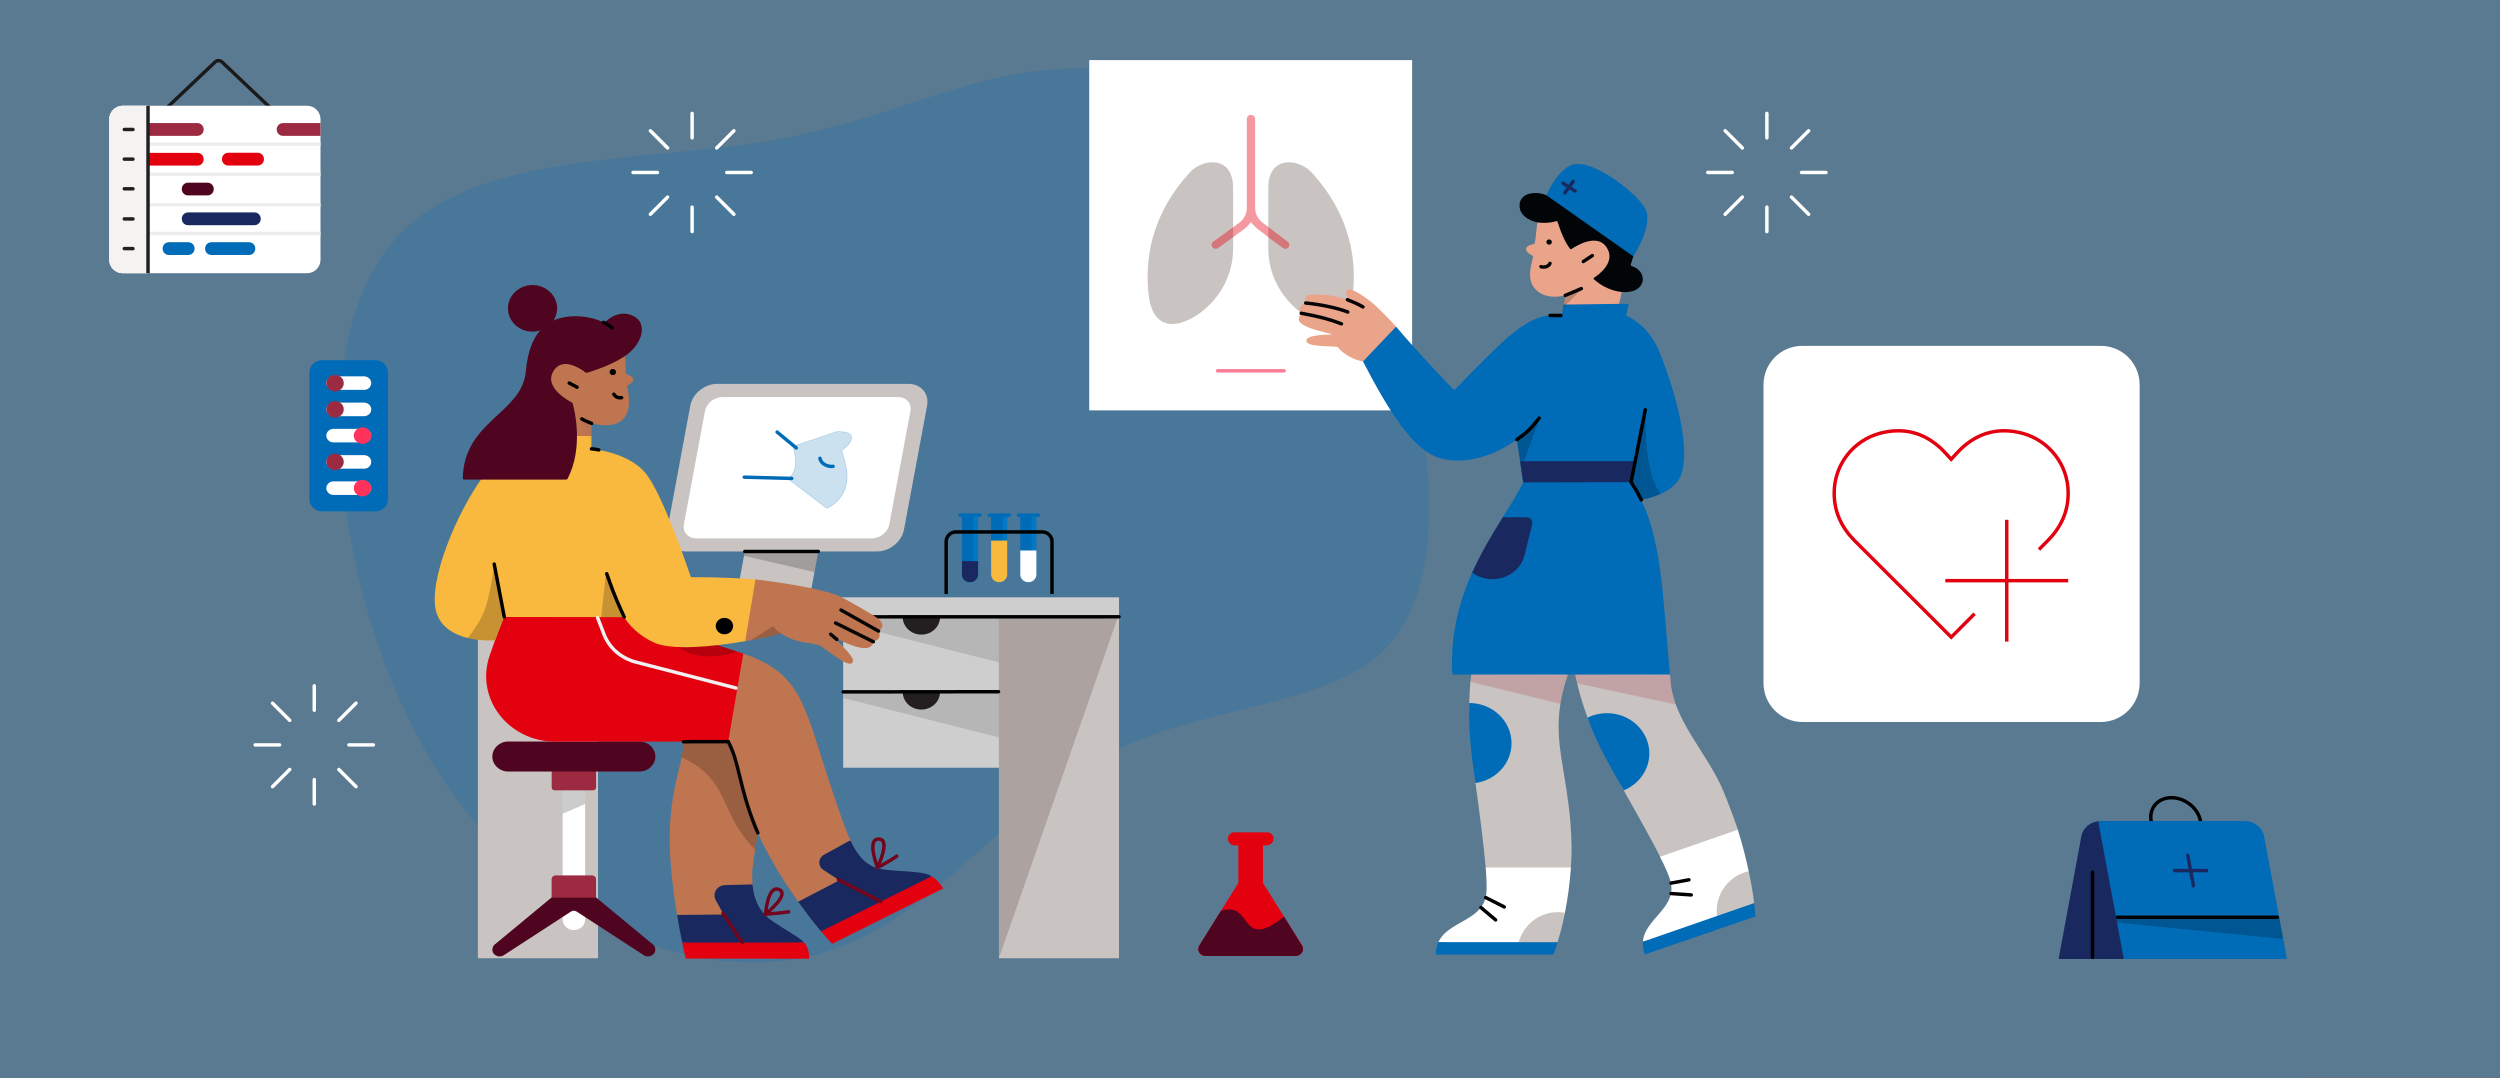<?xml version="1.0" encoding="UTF-8"?>
<svg xmlns="http://www.w3.org/2000/svg" viewBox="0 0 2891.34 1247.24" height="1247.24" width="2891.34" >
  <rect x="0" y="0" width="2891.34" height="1247.24" fill="#808080" stroke="none"/>
  <defs>
    <style>
      .cls-1, .cls-2, .cls-3, .cls-4, .cls-5, .cls-6, .cls-7, .cls-8, .cls-9, .cls-10, .cls-11, .cls-12, .cls-13, .cls-14, .cls-15 {
        stroke-width: 4px;
      }

      .cls-1, .cls-3, .cls-4, .cls-5, .cls-6, .cls-7, .cls-8, .cls-9, .cls-10, .cls-11, .cls-12, .cls-13, .cls-14, .cls-15, .cls-16 {
        fill: none;
      }

      .cls-1, .cls-17, .cls-11 {
        stroke: #006bb7;
      }

      .cls-1, .cls-4, .cls-5, .cls-6, .cls-7, .cls-8, .cls-9, .cls-10, .cls-11, .cls-12, .cls-13 {
        stroke-linecap: round;
      }

      .cls-2 {
        stroke: #e3000f;
      }

      .cls-2, .cls-17, .cls-18 {
        stroke-miterlimit: 10;
      }

      .cls-2, .cls-19 {
        fill: #fff;
      }

      .cls-3, .cls-12, .cls-18 {
        stroke: #000;
      }

      .cls-20 {
        fill: #11b2ff;
      }

      .cls-20, .cls-21, .cls-22, .cls-23, .cls-24, .cls-25, .cls-26, .cls-27, .cls-28, .cls-29, .cls-30, .cls-31, .cls-32, .cls-33, .cls-34, .cls-35, .cls-36, .cls-37, .cls-38, .cls-39, .cls-19, .cls-40, .cls-41, .cls-42, .cls-43 {
        stroke-width: 0px;
      }

      .cls-20, .cls-21, .cls-22, .cls-23, .cls-24, .cls-25, .cls-26, .cls-28 {
        isolation: isolate;
        opacity: .2;
      }

      .cls-21, .cls-36 {
        fill: #c9c4c2;
      }

      .cls-22 {
        fill: #58595b;
      }

      .cls-23 {
        fill: #3a1c1c;
      }

      .cls-24 {
        fill: #a36c62;
      }

      .cls-25 {
        fill: #a01e39;
      }

      .cls-17, .cls-44 {
        opacity: .2;
      }

      .cls-17, .cls-30, .cls-43 {
        fill: #006bb7;
      }

      .cls-26 {
        fill: #050505;
      }

      .cls-27 {
        opacity: .4;
      }

      .cls-27, .cls-37 {
        fill: #e3000f;
      }

      .cls-4 {
        stroke: #fd7c96;
      }

      .cls-4, .cls-5, .cls-6, .cls-7, .cls-8, .cls-9, .cls-10, .cls-11, .cls-12, .cls-13, .cls-14, .cls-15 {
        stroke-linejoin: round;
      }

      .cls-5 {
        stroke: #f4eff0;
      }

      .cls-6 {
        stroke: #fff;
      }

      .cls-7, .cls-14 {
        stroke: #202020;
      }

      .cls-8 {
        stroke: #19285f;
      }

      .cls-9 {
        stroke: #74041c;
      }

      .cls-10 {
        stroke: #050505;
      }

      .cls-13 {
        stroke: #1a1a1a;
      }

      .cls-18, .cls-42 {
        fill: #010508;
      }

      .cls-15 {
        stroke: #ededed;
      }

      .cls-30 {
        opacity: .3;
      }

      .cls-31 {
        fill: #f9b83e;
      }

      .cls-32 {
        fill: #4f051f;
      }

      .cls-33 {
        fill: #9c2b42;
      }

      .cls-34 {
        fill: #19285f;
      }

      .cls-35 {
        fill: #231f20;
      }

      .cls-38 {
        fill: #bf7550;
      }

      .cls-39 {
        fill: #cecece;
      }

      .cls-40 {
        fill: #e9a48a;
      }

      .cls-41 {
        fill: #ff325c;
      }

      .cls-16 {
        stroke: #e21e26;
        stroke-width: .71px;
      }
    </style>
  </defs>
  <g id="background">
    <rect class="cls-30" x="-57" y="-57" width="3005" height="1361"/>
    <path class="cls-19" d="m2084.54,399.97h345.06c24.75,0,44.99,20.09,44.99,44.99v345.06c0,24.75-20.09,44.99-44.99,44.99h-345.06c-24.75,0-44.99-20.09-44.99-44.99v-345.06c0-24.9,20.09-44.99,44.99-44.99Z"/>
  </g>
  <g id="Icone">
    <g class="cls-44">
      <path class="cls-43" d="m1637.49,452.1c24.24,117.64,26.6,242.95-42.57,305.03-68.56,61.47-209.26,59.11-320.4,118.22-109.94,59.11-192.12,179.11-304.44,220.5-111.73,41.98-254.78,4.15-360-83.35-104.64-88.09-172.03-225.22-201.58-374.2-30.15-148.37-22.47-307.39,70.94-383.06,92.81-76.26,271.33-70.34,401.97-91.03,130.64-20.7,213.99-68.58,313.31-81.58,99.3-13.02,213.99,8.28,293.2,74.47,80.39,66.21,125.92,176.75,149.56,294.99Z"/>
    </g>
  </g>
  <g id="commun_illustration_for_session" data-name="commun illustration for session">
    <line class="cls-16" x1="2665.32" y1="1247" x2="2891.55" y2="1247"/>
    <g>
      <path class="cls-19" d="m1633.17,69.5h-373.45v405.12h373.45V69.5Z"/>
      <path class="cls-36" d="m1504.67,361.63c-24.01-17.98-37.94-45.41-37.83-74.32v-70.1c0-37.79,35.31-34.37,50.56-17.3,18.26,20.38,54.88,66.35,47.31,139.75-4.44,43.69-34.22,40.97-60.04,21.96Z"/>
      <path class="cls-36" d="m1388.31,361.63c24.02-17.98,37.95-45.41,37.83-74.32v-70.1c0-37.79-35.3-34.37-50.56-17.3-18.24,20.38-54.87,66.35-47.31,139.75,4.44,43.69,34.22,40.97,60.04,21.96Z"/>
      <path class="cls-27" d="m1489.43,279.69l-28.82-21.85c-5.76-4.32-9.01-10.7-9.01-17.52v-102.88c0-2.5-2.16-4.54-4.81-4.54s-4.8,2.04-4.8,4.54v102.88c0,6.82-3.25,13.2-8.89,17.41l-30.02,21.85c-2.17,1.48-2.53,4.44-.84,6.38,1.69,2.04,4.69,2.38,6.73.8l30.02-21.86c12.73-10.47,2.87-10.47,15.6,0,1.2.46,30.74,24.58,31.83,22.88,4.31.1,6.59-5.58,3-8.08Z"/>
      <path class="cls-4" d="m1408.24,428.87h76.86"/>
    </g>
    <g>
      <path class="cls-12" d="m2511.38,922.56c-15.7,0-26.19,12.12-23.5,26.98l.8,4.27c.21,1.03,1.2,1.89,2.4,1.89h52.96c.9,0,1.7-.65,1.7-1.51v-.38l-.8-4.27c-2.79-14.96-17.79-26.98-33.57-26.98Z"/>
      <path class="cls-34" d="m2380.86,1109.12h181.98c3.9,0,7.2-2.65,7.79-6.25l25.79-138.46c1.4-7.68-4.8-14.77-13.09-14.77h-154.1c-10.89,0-20.19,7.39-22.09,17.51l-26.29,141.97Z"/>
      <path class="cls-43" d="m2644.89,1109.12h-188.68l-7.79-42.14-21.57-115.84c-.21-.85.5-1.51,1.4-1.51h168.19c10.89,0,20.19,7.39,22.09,17.51l26.38,141.97Z"/>
      <path class="cls-28" d="m2640.6,1086.02l-4.7-25.29h-188.67l1.19,6.26,192.18,19.03Z"/>
      <path class="cls-12" d="m2420.04,1008.74v98.49"/>
      <path class="cls-12" d="m2633.89,1060.83h-184.87"/>
      <path class="cls-8" d="m2530.26,989.32l6.5,35.05"/>
      <path class="cls-8" d="m2551.95,1006.85h-36.97"/>
    </g>
    <g>
      <path class="cls-39" d="m1155.91,713.52h-180.75v87.72h180.75v-87.72Z"/>
      <path class="cls-39" d="m1155.91,800.2h-180.75v87.72h180.75v-87.72Z"/>
      <path class="cls-22" d="m975.16,713.52h180.75v52.73l-180.75-45.61v-7.13Z"/>
      <path class="cls-22" d="m975.16,800.2h180.75v52.73l-180.75-45.61v-7.13Z"/>
      <path class="cls-35" d="m1043.98,800.2h43.23c0,11.25-9.69,20.43-21.56,20.43-11.98.1-21.67-9.08-21.67-20.43Z"/>
      <path class="cls-35" d="m1043.98,713.52h43.23c0,11.25-9.69,20.43-21.56,20.43s-21.67-9.08-21.67-20.43Z"/>
      <path class="cls-36" d="m1294.2,709.91h-138.94v398.33h138.94v-398.33Z"/>
      <path class="cls-23" d="m1155.26,709.91h133.39c2.72,0,4.69,2.58,3.81,5.06l-136.88,392.34c-.1.2-.32.09-.32,0v-397.4Z"/>
      <path class="cls-36" d="m691.62,709.91h-138.94v398.33h138.94v-398.33Z"/>
      <path class="cls-39" d="m1294.2,690.82h-741.53v22.7h741.53v-22.7Z"/>
      <path class="cls-12" d="m975.16,800.2l179.66-.21"/>
      <path class="cls-12" d="m552.67,713.52l741.53-.21"/>
    </g>
    <g>
      <path class="cls-40" d="m1882.38,309.05c4.13-14.72,12.2-28.84,12.73-41.98,1.04-25.51-14.5-52.97-59-59.84-23.8-3.72-39.33,12.17-47.61,21.98-10.35-4.91-25.36-7.16-26.29,7.56-1.04,16.67,15.94,20.5,15.94,20.5-1.96,10.49-1.13,13.53-3.1,23.73-.11.59-.62,1.07-1.15,1.18-2.38.48-8.49,2.16-8.9,5.4-.51,4.11,5.28,7.06,7.45,8.04.41.2.73.68.62,1.07-2.17,10.11-5.49,20.3-1.96,30.22,3.11,8.83,14.69,20.5,39.33,14.71l-1.87,10.69,31.47,3.73,32.49-4.61,3.11-13.73c27.74,1.95,28.46-22.76,6.73-28.64Z"/>
      <path class="cls-40" d="m1591.84,354.37c-6.72-6.38-25.87-20.6-32.08-19.62-5.28.79-3.11,7.85,1.04,12.74-17.29-6.37-28.15-6.86-43.48-6.86-11.37,0-7.24,9.81-7.24,9.81,0,0-10.35,2.95-5.17,11.77-5.07,7.65-8.18,14.42,34.57,23.93.41.1.41.68-.1.68-8.5.3-30.54.79-28.36,8.15,2.06,6.86,31.04,4.9,36.22,6.38,6.21,8.83,20.69,15.6,28.98,16.57l41.92-1.17-3.52-38.85v-.1c-4.24-4.99-17.59-18.53-22.78-23.43Z"/>
      <path class="cls-42" d="m1886.72,307.57c-.51-.2-.83-.68-.72-1.17,4.04-14.33,8.58-26.39,9.11-39.33,1.04-25.51-14.5-52.97-59-59.84-23.8-3.72-39.33,8.83-47.61,18.64-10.35-4.9-30.12-3.92-31.04,10.79-1.04,16.67,20.69,20.6,20.69,20.6,0,0,12.31,1.76,21.53-1.48.72-.2,1.45.1,1.66.79,4.45,13.44,7.86,21.98,14.39,31.09.41.59,1.24.69,1.76.3,5.28-3.54,29.29-18.44,40.37-2.27,11.79,17.17-8.9,32.08-14.29,35.51-.62.39-.72,1.28-.21,1.77,10.14,9.13,22.04,13.74,32.09,14.72,28.57,2.93,31.98-23.75,11.28-30.12Z"/>
      <path class="cls-10" d="m1810.24,341.61c4.55-1.86,14.69-5.99,18.63-7.85"/>
      <path class="cls-10" d="m1782.18,308.36c1.87.89,8.28,1.09,10.46-3.72"/>
      <path class="cls-42" d="m1791.61,282.96c1.77,0,3.21-1.36,3.21-3.04s-1.44-3.05-3.21-3.05-3.21,1.38-3.21,3.05,1.44,3.04,3.21,3.04Z"/>
      <path class="cls-10" d="m1841.6,295.61l-10.45,6.86"/>
      <path class="cls-43" d="m1788.5,225.87l100.51,70.62s22.76-34.62,14.39-53.95c-7.24-16.67-61.07-59.83-84.87-51.98-18.22,6.09-30.02,35.31-30.02,35.31Z"/>
      <path class="cls-36" d="m1816.44,953.77c-4.55-60.13-19.14-93.37-11.8-139.78,1.66-10.49,4.45-21.68,8.69-33.94l-57.85-10.1-53.82,9.31s-.51,3.82-1.04,9.22c-.51,5.7-1.13,14.13-1.45,24.43-.41,16.48,8.49,44.73,8.49,44.73l-1.23,47.86c4.45,32.38,9.51,70.43,11.79,97.7,1.15,14.22,5.28,27.18,4.35,33.35-1.66,11.68-8.8,22.96-17.18,28.75-17.29,11.87-37.68,7.94-37.68,34.53l119.74-.79s23.19-38.15,29.19-95.84c1.55-14.81,1.04-32.56-.21-49.43Z"/>
      <path class="cls-25" d="m1804.64,813.99c1.66-10.49,4.45-21.57,8.69-33.94l-111.67-.68s-.51,3.72-1.04,9.22l104.02,25.4Z"/>
      <path class="cls-19" d="m1718.84,1034.79c-1.66,11.67-8.58,18.83-16.97,24.61-13.67,9.42-31.36,15.11-38.3,30.11q0,.1.11.1c4.34.29,103.49,7.06,125.23,7.06,1.76,0,11.18-22.07,21.01-41.1,3.41-17.26,5.69-34.72,6.84-52.27h-98.43c1.04,14.03,1.45,25.3.51,31.49Z"/>
      <path class="cls-43" d="m1748.14,859.61c0-25.7-21.85-46.4-48.86-46.6q-.11,0-.11.1c-.51,20.8.53,41.39,3.11,61.99,1.13,9.12,2.58,19.42,4.15,30.4,0,.1.1.1.1.1,24.01-3.54,41.61-23.05,41.61-46Z"/>
      <path class="cls-36" d="m1801.96,1054.9c-22.15,0-39.85,14.71-45.65,35.01l22.25,3.25,22.78-3.44s.1,0,.1-.09c2.49-8.34,5.69-19.82,8.49-33.84q0-.09-.1-.09c-1.96-.39-6.21-.79-7.86-.79Z"/>
      <path class="cls-43" d="m1757.04,1089.62h-93.47s-.1,0-.1.09c-1.87,4.32-2.9,8.93-2.9,13.63,0,.3.3.59.62.59h134.13c.83,0,1.66-.48,1.87-1.27.73-2.06,2.28-6.47,4.15-12.85q0-.1-.11-.1h-44.19v-.09Z"/>
      <path class="cls-36" d="m1990.32,908.65c-17.59-38.26-53.82-76.5-57.95-117.71-.41-3.63-.73-7.26-1.04-10.88l-52.69-10.1-57.02,9.12s.72,4.22,2.38,11.28c2.17,9.13,6,23.25,12.01,39.53,4.96,13.74,24.63,34.43,24.63,34.43,0,0,9,35.22,17.29,49.82,14.79,26.2,31.04,54.93,42.02,76.61,6.52,12.95,23.8,26.88,23.8,26.88,0,0-5.68,27.86-11.58,36.1-12.01,16.78-31.15,17.66-21.64,42.57l99.37-36.58.1-100.05c-.21-.68-11.79-34.03-19.67-51Z"/>
      <path class="cls-25" d="m1937.86,814.68c.1,0,.1-.1.1-.1-2.9-7.74-4.86-15.69-5.58-23.64-.41-3.63-.73-7.15-1.04-10.78l-109.71-.98s.82,4.22,2.47,11.28l113.76,24.23Z"/>
      <path class="cls-19" d="m1925.32,1048.71c-9.41,13.15-24.01,24.13-25.25,40.31,0,.09.11.09.11.09l91.18-20.98c15.22-11.58,22.87-30.22,22.87-30.22,0,0,4.98-16.08,8.18-30.31-3-14.22-7.03-30.5-12.52-47.86,0-.1-.11-.1-.11-.1l-89.95,31.2c6.52,12.85,11.08,23.25,12.42,29.33,2.69,11.47-1.13,20.39-6.94,28.54Z"/>
      <path class="cls-43" d="m1907.52,871.37c0-25.7-22.04-46.59-49.16-46.59-7.77,0-15.31,1.77-22.25,5.1l-.1.1c5.47,15.21,12.11,30.02,19.76,44.34,6.21,11.47,13.86,25.21,22.15,39.73,0,0,.1.09.1,0,17.8-7.45,29.49-24.13,29.49-42.67Z"/>
      <path class="cls-36" d="m2022.42,1007.52c-24.42,5.79-40.16,28.64-36.43,52.38l25.46-1.96,17.29-13.33v-.1c-1.15-9.22-3-21.77-6.22-36.78q0-.2-.1-.2Z"/>
      <path class="cls-43" d="m2028.62,1044.5l-128.44,44.53s-.11,0-.11.09c-.3,4.81.53,9.61,2.17,14.22.11.2.41.39.62.3l127.11-43.65c.21-.09.41-.29.3-.48-.1-1.57-.51-6.77-1.55-14.91l-.11-.1Z"/>
      <path class="cls-43" d="m1918.91,406.35c-12.22-29.43-33.85-39.44-37.68-41.01-.3-.09-.51-.48-.41-.79l2.69-11.96c.1-.59-.32-1.18-.93-1.18h-10.14l-63.96.88-2.18,11.77c-.1.48-.51.79-.93.79h-11.69c-16.57,0-37.26,12.94-57.96,32.56-21.42,20.3-46.07,45.82-52.27,52.38-.83.89-2.28.89-3.11,0-7.34-7.54-39.53-40.9-65.62-71.89h-.21l-38.19,40.12c30.02,57.87,58.38,103.18,89.01,111.81,43.78,12.26,85.7-19.03,88.81-21.48.1-.09.21,0,.21.1l3.62,24.91,3.52,24.41.72.1h-.72c-5.18,11.38-13.77,24.82-23.5,40.31-5.8,9.31-15.12,32.95-15.12,32.95,0,0-15.01,19.12-20.39,31.2-14.59,32.85-25.25,71.5-22.87,116.62,0,.68.62,1.18,1.24,1.18h250.48c-7.97-85.04-8.9-151.84-33.23-201.97,3.93-.68,13.14-2.75,22.46-6.97,9.52-4.31,19.05-10.88,23.18-20.69,14.5-37.26-13.77-117.5-24.84-144.18Z"/>
      <path class="cls-12" d="m1792.74,364.86h12.52"/>
      <path class="cls-12" d="m1754.35,508.36c4.75-3.92,12.31-7.16,25.78-24.82"/>
      <path class="cls-28" d="m1754.35,508.55l4.96,33.45c0,.09.21.09.21,0l21.02-58.17c.1-.3-.32-.5-.53-.3-2.9,3.34-11.8,14.92-25.57,24.53,0,.09-.1.29-.1.48Z"/>
      <path class="cls-34" d="m1891.17,533.37h-133.11l3.52,24.52,124.83-.3,4.75-24.22Z"/>
      <path class="cls-34" d="m1726.19,669.81c17.69,0,33.11-11.58,37.05-27.96l8.79-35.7c.83-3.52-1.44-6.95-5.07-7.74-.51-.1-1.02-.2-1.55-.2h-27.32c-11.49,18.25-24.53,39.53-35.4,64.05,6.62,4.91,15.01,7.56,23.5,7.56Z"/>
      <path class="cls-12" d="m1902.86,473.94l-16.45,83.65s8.28,12.67,11.79,20.51"/>
      <path class="cls-8" d="m1819.44,209.78l-9.62,13.24"/>
      <path class="cls-8" d="m1821.63,220.97l-13.97-9.13"/>
      <path class="cls-10" d="m1551.48,374.56c-12.42-4.9-26.91-8.83-46.58-12.26"/>
      <path class="cls-10" d="m1558.73,360.84c-12.42-4.91-33.11-8.93-48.65-10.4"/>
      <path class="cls-10" d="m1576.32,354.96c-5.58-3.34-11.9-5.89-18.01-8.34"/>
      <path class="cls-12" d="m1729.72,1063.92l-16.99-14.33"/>
      <path class="cls-12" d="m1739.75,1048.91l-21.53-10.88"/>
      <path class="cls-12" d="m1955.96,1034.99l-23.38-1.57"/>
      <path class="cls-12" d="m1953.27,1017.53l-20.59,3.82"/>
      <path class="cls-28" d="m1886.42,557.59s7.24,10.6,11.79,20.51c0,0,12.01-2.16,22.36-6.88.1,0,.1-.09,0-.2-1.45-1.56-19.97-23.24-17.08-97,0-.39-.62-.48-.62-.09l-16.45,83.65Z"/>
      <path class="cls-26" d="m1810.24,341.61s10.86-4.31,18.63-7.85c.3-.2.62.29.41.48l-21.53,21.78.73-3.73,1.76-10.69Z"/>
    </g>
    <g>
      <path class="cls-36" d="m851.55,690.85h84.96l5.46-29.22,5.46-29.43h-84.97l-1.99,10.65-8.91,48Z"/>
      <path class="cls-28" d="m941.97,661.63l5.46-29.43h-84.97l-1.99,10.65,81.5,18.78Z"/>
      <path class="cls-36" d="m793.54,637.77h220.69c14.69,0,28.64-11.22,31.26-25.15l26.74-143.54c2.63-13.92-7.23-25.15-21.81-25.15h-220.8c-14.69,0-28.64,11.22-31.26,25.15l-26.65,143.64c-2.63,13.82,7.13,25.04,21.82,25.04Z"/>
      <path class="cls-19" d="m804.97,622.66h203.5c9.44,0,18.35-7.26,20.03-16.11l24.45-131.21c1.67-8.95-4.62-16.1-14.06-16.1h-203.5c-9.44,0-18.35,7.26-20.04,16.1l-24.44,131.21c-1.58,8.85,4.73,16.11,14.06,16.11Z"/>
      <path class="cls-12" d="m861.4,637.77h84.97"/>
    </g>
    <g>
      <path class="cls-11" d="m898.73,499.68l22.15,18.34"/>
      <path class="cls-11" d="m860.74,551.85l54.92,1.47"/>
      <path class="cls-17" d="m910.94,553.35c.17-.13,15.53-6.37,6.25-37.16l50.64-16.97s.7-.08,1.78-.08c4.08,0,13.7.55,15.04,5.55,2.06,7.74-11.08,16.18-11.21,16.27l.41,1.3c5,16.97,8.96,30.39,2.45,45.82-3.94,8.68-11.06,15.72-20.04,19.82h-.03s-45.29-34.54-45.29-34.54Z"/>
      <path class="cls-1" d="m963.5,539.3c-3.15.8-13.46-.84-15.15-9.22"/>
    </g>
    <g>
      <path class="cls-43" d="m372.36,416.6h61.79c7.97,0,14.47,6.16,14.47,13.71v147.35c0,7.56-6.5,13.71-14.47,13.71h-61.79c-7.97,0-14.47-6.16-14.47-13.71v-147.35c0-7.56,6.5-13.71,14.47-13.71Z"/>
      <path class="cls-19" d="m421.1,450.92h-35.45c-4.55,0-8.26-3.52-8.26-7.83s3.72-7.85,8.26-7.85h35.45c4.55,0,8.26,3.54,8.26,7.85s-3.72,7.83-8.26,7.83Z"/>
      <path class="cls-33" d="m387.49,452.71c-5.61,0-10.1-4.31-10.1-9.57s4.55-9.57,10.1-9.57,10.1,4.31,10.1,9.57c.06,5.27-4.49,9.57-10.1,9.57Z"/>
      <path class="cls-19" d="m385.65,495.98h35.45c4.55,0,8.26,3.52,8.26,7.83s-3.72,7.85-8.26,7.85h-35.45c-4.55,0-8.26-3.54-8.26-7.85s3.72-7.83,8.26-7.83Z"/>
      <path class="cls-41" d="m419.27,494.24c5.61,0,10.1,4.32,10.1,9.57s-4.55,9.57-10.1,9.57-10.1-4.31-10.1-9.57c-.06-5.25,4.49-9.57,10.1-9.57Z"/>
      <path class="cls-19" d="m385.65,556.72h35.45c4.55,0,8.26,3.54,8.26,7.85s-3.72,7.83-8.26,7.83h-35.45c-4.55,0-8.26-3.52-8.26-7.83s3.72-7.85,8.26-7.85Z"/>
      <path class="cls-41" d="m419.27,554.99c5.61,0,10.1,4.31,10.1,9.57s-4.55,9.57-10.1,9.57-10.1-4.31-10.1-9.57c-.06-5.27,4.49-9.57,10.1-9.57Z"/>
      <path class="cls-19" d="m385.65,465.64h35.45c4.55,0,8.26,3.54,8.26,7.85s-3.72,7.83-8.26,7.83h-35.45c-4.55,0-8.26-3.52-8.26-7.83s3.72-7.85,8.26-7.85Z"/>
      <path class="cls-33" d="m387.49,463.86c5.61,0,10.1,4.31,10.1,9.56s-4.56,9.57-10.1,9.57-10.1-4.31-10.1-9.57,4.55-9.56,10.1-9.56Z"/>
      <path class="cls-19" d="m385.65,526.38h35.45c4.55,0,8.26,3.52,8.26,7.83s-3.72,7.85-8.26,7.85h-35.45c-4.55,0-8.26-3.54-8.26-7.85s3.72-7.83,8.26-7.83Z"/>
      <path class="cls-33" d="m387.49,524.64c5.61,0,10.1,4.31,10.1,9.57s-4.56,9.57-10.1,9.57-10.1-4.31-10.1-9.57,4.55-9.57,10.1-9.57Z"/>
    </g>
    <g>
      <path class="cls-19" d="m663.74,885.27c7.19,0,13.12,5.51,13.12,12.32l-.11,32.27v133.49c0,6.82-5.82,12.34-13.01,12.34s-13.01-5.51-13.01-12.34v-165.76c-.11-6.81,5.71-12.32,13.01-12.32Z"/>
      <path class="cls-28" d="m663.74,885.27c-7.3,0-13.12,5.51-13.01,12.32v43.5l26.01-11.22.11-32.27c-.11-6.81-5.93-12.32-13.12-12.32Z"/>
      <path class="cls-32" d="m755,1092.23c-1.8-1.51-90.53-74.96-90.53-74.96h-1.58s-88.73,73.45-90.54,74.96c-2.21,1.2-4.64,7.11-1.16,10.92,2.75,3.21,7.62,4.01,11.32,1.7.21-.09,48.76-31.67,77.84-50.61,2-1.3,4.55-1.3,6.55,0,29.09,18.94,77.74,50.52,77.84,50.61,3.81,2.31,8.78,1.4,11.32-1.7,3.59-3.9,1.16-9.72-1.06-10.92Z"/>
      <path class="cls-33" d="m642.58,1012.45h42.21c2.53,0,4.55,1.91,4.55,4.31v21.45h-51.4v-21.45c.1-2.4,2.11-4.31,4.64-4.31Z"/>
      <path class="cls-33" d="m638.03,877.45h51.4v33.37c0,1.7-1.48,3.21-3.39,3.21h-44.72c-1.81,0-3.29-1.4-3.29-3.21v-33.37Z"/>
      <path class="cls-32" d="m587.7,857.61h151.97c10.14,0,18.3,7.82,18.3,17.34s-8.25,17.34-18.3,17.34h-151.97c-10.16,0-18.3-7.82-18.3-17.34s8.25-17.34,18.3-17.34Z"/>
    </g>
    <g>
      <path class="cls-38" d="m724.04,432.25c-.43-.09-.65-.5-.54-.8.11-2.24.43-10.33-.86-19.54-.95-6.99-5.02-13.88-8.65-20.67-13.03-23.79-60.26-27.64-82.28-6.17-9.72,9.52-15.81,17.51-15.81,46.88s-4.27,72.3-4.59,75.53c0,.1.11.21.21.21l72.34,1.93c.11,0,.21-.1.21-.21v-19.65c0-.09.11-.2.22-.2,1.38.41,8.33,2.23,16.24,2.23,6.19,0,12.72-1.22,17.95-5.07,13.89-10.12,7.79-35.84,6.73-39.88-.11-.31.11-.62.32-.72,1.49-.71,5.76-3.03,6.84-6.58,1.17-3.55-6.09-6.48-8.33-7.3Z"/>
      <path class="cls-38" d="m865.61,1037.14l4.7-14.17v-.1c0-1.01-.54-14.68-.32-16.2.86-7.19,2.03-15.09,3.41-23.99,2.35-15.19,5.35-33.11,8.13-54.37,3.95-30.58,9.29-70.58,9.61-73.31q0-.1-.1-.1l-101.18-7.9c-.11,0-.22.1-.11.2,1.49,9.93.64,18.94-1.38,28.76-5.13,25.82-17.52,56.91-12.72,122.52.95,12.15,2.99,33.31,7.37,59.84q0,.1.11.1l49.58,13.25h.11l32.8-34.53Z"/>
      <path class="cls-34" d="m893.39,1065.39c-16.89-11.64-21.8-28.04-23.08-42.32,0-.1-.11-.21-.21-.21l-31.53.81c-9.19.2-15.06,9.52-10.79,17.42l8.33,15.18c.32.62-.11,1.41-.86,1.41l-52.02.51q-.11,0-.11.1c1.7,9.91,3.52,20.45,5.87,31.79l75.32,5.78,65.61-5.88c-5.35-6.06-21.8-14.47-36.54-24.6Z"/>
      <path class="cls-37" d="m788.89,1090.2c1.17,5.67,3.52,15.49,4.17,18.13,0,.2.21.3.43.3l141.77.2c.32,0,.54-.2.54-.5,0-8.3-1.71-13.46-5.78-18.23h-.1l-141.04.1q0-.1,0,0Z"/>
      <path class="cls-26" d="m873.4,982.56c2.35-15.18,5.45-33.01,8.13-54.37,4.05-31.7,9.61-73.41,9.61-73.41l-101.5-7.9c1.6,9.93.65,19.04-1.27,28.85,58.12,27.85,41.45,63.5,85.04,106.82Z"/>
      <path class="cls-38" d="m984.09,972.54c-.86-1.52-1.71-3.44-2.67-5.37,0-.09-.11-.09-.11-.2-15.18-37.26-39.21-117.87-44.45-131.33-12.6-32.7-23.08-61.36-76.61-79.58-.32-.1-.75-.21-1.17-.21-.95,0-1.7.1-2.35.31-1.17.3-2.13,1.31-2.46,2.53l-22,94.87c-.43,2.03,1.17,4.06,3.41,4.06l4.49.09c1.29,0,2.46.72,3.1,1.83,16.67,30.78,7.7,64.9,53.42,142.66,1.82,3.14,10.37,18.02,25.43,39.08.75,1.01,1.92,1.52,3.21,1.41l43.81-3.84c.64-.1,1.17-.31,1.7-.62l23.51-15.69c1.17-.81,1.71-2.12,1.4-3.44-1.71-8-7.7-35.85-11.65-46.27.11,0,0-.1,0-.3Z"/>
      <path class="cls-34" d="m1069.35,1010.21c-13.57-2.63-32.8-2.84-45.08-4.26h-.11c-8.33-1.72-25.54-1.62-40.27-33.22-.22-.5-.86-.71-1.4-.39l-29.49,16.19c-6.94,3.85-7.37,13.16-.75,17.52l17.21,11.24c.64.41.54,1.22-.11,1.52l-45.3,23.59c-.53.3-.64.92-.32,1.32,7.16,9.81,15.49,21.06,25.32,32.8.33.31.76.51,1.17.31l69.78-25.83c.1,0,.1-.1.21-.1l57.16-37.16v-.3c-2.35-1.62-5.02-2.63-8.02-3.24Z"/>
      <path class="cls-37" d="m1090.62,1027.23c-.97-1.73-5.56-9.12-13.14-13.78l-127.79,63.59s-.11.1,0,.1c3.84,4.65,8.02,9.31,12.4,14.28.1.09.21.09.32.09,5.76-2.83,128.11-63.89,128.11-63.89.11,0,.21-.3.11-.39Z"/>
      <path class="cls-37" d="m859.62,755.96s-4.92-1.62-6.73-2.33c-65.93-21.47-133.12-40.8-133.12-40.8h-136.66c-1.29,1.93-5.33,12.76-10.57,27.64-1.92,5.47-4.06,11.45-6.21,17.72-16.99,49.12,21.37,99.53,75.86,99.53h200.02l17.41-101.76Z"/>
      <path class="cls-28" d="m852.35,753.84c.22-.1.11-.3,0-.3-7.68-2.54-15.27-4.96-22.86-7.4-23.08-7.28-45.51-14.17-63.69-19.63,0,0,3.75,11.95,17.52,21.56,3.21,2.23,7.05,4.45,11.54,6.27,24.79,10.33,53.53.92,57.48-.5Z"/>
      <path class="cls-38" d="m1019.89,720.32c-2.25-5.07-17.73-13.77-45.08-28.85-22.65-12.46-98.83-21.06-100.98-21.36h-.11l-4.27,1.52c-.11,0-.11.09-.11.09l-12.29,67.44c0,.1,0,.2.11.2l4.6,2.23h.1c.54-.09,4.7-.8,6.84-1.21,13.25-2.44,25.32-5.17,34.62-7.7h.21c20.62,13.98,37.72,8.51,48.08,16.01,20.08,15.08,30.02,21.45,33.87,18.02,4.05-4.06-3.54-11.45-17.95-26.73-.43-.51.11-1.11.75-.92,27.78,13.46,39.96,13.37,41.67,3.25,0-.31.32-.51.54-.62,5.22-1.52,9.08-5.16,5.56-11.34-.22-.41-.11-.81.32-1.01,4.91-2.53,4.59-6.78,3.52-9.01Z"/>
      <path class="cls-31" d="m755.77,742.9c20.19,9.61,66.99,5.37,105.99-1.32.1,0,.1-.09.1-.2l11.86-71.08c0-.1-.1-.2-.21-.2-36.43-2.84-68.48-2.63-73.72-2.54-.43,0-.86-.3-.97-.71-2.89-8.5-32.48-95.18-51.7-118.97-19.45-24.4-59.94-28.36-62.94-28.66-.11,0-.21-.1-.21-.2v-14.59c0-.09-.11-.2-.22-.2h-72.44c-.11,0-.22.1-.22.2v13.98c0,.1-.1.21-.21.21-25.21,2.53-41.56,18.22-50.75,30.67-30.67,40.5-66.35,124.34-55.34,159.27,5.56,17.52,21.15,25.62,36.1,29.26,15.71,3.85,30.03,2.84,31.41,2.74.11,0,.11-.1.22-.1l10.57-26.82c0-.1.11-.1.22-.1l138.46.21q.11,0,.22.09c.75,1.22,9.51,17.42,33.76,29.06Z"/>
      <path class="cls-29" d="m837.83,733.59c5.54,0,10.05-4.27,10.05-9.52s-4.51-9.52-10.05-9.52-10.05,4.27-10.05,9.52,4.51,9.52,10.05,9.52Z"/>
      <path class="cls-26" d="m903.1,732.78c-9.29,2.42-20.94,5.06-34.19,7.6,0,0-.1,0,0-.1l24.68-15.9c.22-.1.54-.1.65.1,4.05,5.06,7.79,7.49,8.86,8.09.11,0,.11.1,0,.21Z"/>
      <path class="cls-28" d="m541.12,737.83c16.99,4.15,31.41,2.63,31.41,2.63l10.68-27.03v-.09l-11.22-59.14c-.11-.3-.54-.3-.54,0-.95,7.09-4.91,34.33-10.35,49.81-6.21,17.12-19.13,32.61-19.98,33.82q-.11,0,0,0Z"/>
      <path class="cls-28" d="m721.79,713.54c-.75-1.22-6.51-11.24-20.08-50.02-.21-.51-.97-.41-.97.1l-5.45,50.02h26.4c.1,0,.21-.1.1-.1Z"/>
      <path class="cls-32" d="m735.04,366.95c-16.78-10.73-31.53,1.93-35.26,5.47-.54.5-1.4.6-2.03.3-21.05-10.33-53.85-9.82-69.56,5.67-9.72,9.51-17.41,22.78-20.19,52.04-4.7,47.6-71.8,56.8-72.75,122.82,0,.81.64,1.43,1.49,1.43h117.85c.75,0,1.49-.41,1.92-1.11,18.7-36.36,7.79-80,5.87-86.77-.11-.62-.53-1.02-1.06-1.32-5.02-2.63-30.99-17.21-22.11-34.73,10.03-19.95,33-3.84,37.81-.09.65.5,1.4.6,2.14.41,5.13-1.52,25.75-7.9,41.56-17.93,22.11-13.66,27.89-37.35,14.32-46.17Z"/>
      <path class="cls-32" d="m615.9,383.55c15.7,0,28.43-12.06,28.43-26.93s-12.73-26.94-28.43-26.94-28.42,12.06-28.42,26.94,12.73,26.93,28.42,26.93Z"/>
      <path class="cls-18" d="m708.75,433.36c1.77,0,3.21-1.35,3.21-3.04s-1.44-3.03-3.21-3.03-3.21,1.35-3.21,3.03,1.44,3.04,3.21,3.04Z"/>
      <path class="cls-24" d="m671.58,485.61l12.4,23.8c0,.1.1,0,.1,0v-19.54c0-.1-.1-.2-.21-.3-1.06-.41-6.41-2.33-10.89-5.07-.86-.5-1.82.31-1.4,1.11Z"/>
      <path class="cls-9" d="m885.37,1057.3s2.35-33.11,14.95-28.76c14.86,4.96-14.95,28.76-14.95,28.76Z"/>
      <path class="cls-9" d="m885.37,1057.3c14.86-1.02,26.72-2.74,26.72-2.74"/>
      <path class="cls-5" d="m691.23,714.54l7.27,18.94c5.98,15.8,19.87,27.85,37.08,32.3l115.6,29.97"/>
      <path class="cls-9" d="m1014.87,1003.22s-12.62-32.09.75-32.8c15.59-.92-.75,32.8-.75,32.8Z"/>
      <path class="cls-9" d="m1014.87,1003.22c13.13-6.38,22.21-13.06,22.21-13.06"/>
      <path class="cls-12" d="m721.9,713.64c-11.86-25.62-15.06-35.64-20.19-50.12"/>
      <path class="cls-12" d="m583.22,713.54l-11.65-61.15"/>
      <path class="cls-10" d="m967.85,739.56l-7.16-6.08"/>
      <path class="cls-10" d="m1010.06,742.19l-43.7-21.68"/>
      <path class="cls-10" d="m1016.05,729.93l-43.38-24.4"/>
      <path class="cls-12" d="m790.49,857.82l51.72-.1"/>
      <path class="cls-10" d="m842.21,857.82c13.03,23.99,12.29,50.94,30.99,97.71l3.3,7.7"/>
      <path class="cls-9" d="m836.11,1056.28l22.33,33.82"/>
      <path class="cls-9" d="m969.57,1017.3l49.15,25.41"/>
      <path class="cls-12" d="m658.32,442.99l9.09,4.86"/>
      <path class="cls-12" d="m709.93,455.94c2.68,4.15,6.3,4.36,8.98,3.96"/>
      <path class="cls-12" d="m684.29,489.67s-7.7-2.84-11.43-5.17"/>
      <path class="cls-12" d="m697.96,372.83c6.32,3.03,10.37,6.58,10.37,6.58"/>
      <path class="cls-12" d="m692.51,520.35c-4.59-1.11-8.44-1.22-8.44-1.22"/>
    </g>
    <g>
      <path class="cls-13" d="m179.71,137.21l69.13-65.53c2.18-2.07,5.71-2.07,7.89,0l69.13,65.53"/>
      <path class="cls-19" d="m149.49,128.86h206.62c4.64,0,8.46,3.6,8.46,8.02v98.83c0,4.41-3.81,8.02-8.46,8.02h-206.62c-4.66,0-8.46-3.6-8.46-8.02v-98.83c0-4.41,3.8-8.02,8.46-8.02Z"/>
    </g>
    <g>
      <path class="cls-37" d="m1505.95,1093.47l-45.28-72.34v-43.38h4.62c4.24-.47,7.6-3.67,7.6-7.57v-.47c0-3.9-3.36-7.09-7.48-7.09h-37.8c-4.12,0-7.48,3.18-7.48,7.09v.47c0,3.9,3.36,7.1,7.35,7.57h4.74v43.38l-45.15,72.34c-2.38,3.9-1,8.63,2.87,11,1.24.71,2.74,1.06,4.23,1.06h104.28c4.74,0,8.49-3.67,8.49-8.04.12-1.41-.25-2.83-1-4.02Z"/>
      <path class="cls-32" d="m1505.7,1093.47l-20.7-33.33c-52.39,41.61-35.55-19.38-72.97-6.61l-24.95,39.95c-2.38,3.9-1,8.63,2.87,11,1.24.71,2.74,1.06,4.23,1.06h104.28c4.74,0,8.49-3.67,8.49-8.04,0-1.41-.37-2.83-1.24-4.02Z"/>
    </g>
    <g>
      <path class="cls-6" d="m363.46,793.17v28.25"/>
      <path class="cls-6" d="m363.46,901.58v28.25"/>
      <path class="cls-6" d="m431.79,861.5h-28.25"/>
      <path class="cls-6" d="m323.38,861.5h-28.25"/>
      <path class="cls-6" d="m315.2,813.24l19.89,19.89"/>
      <path class="cls-6" d="m391.88,889.92l19.89,19.89"/>
      <path class="cls-6" d="m411.77,813.24l-19.89,19.89"/>
      <path class="cls-6" d="m335.08,889.92l-19.89,19.89"/>
    </g>
    <g>
      <path class="cls-6" d="m800.46,131.17v28.25"/>
      <path class="cls-6" d="m800.46,239.58v28.25"/>
      <path class="cls-6" d="m868.79,199.5h-28.25"/>
      <path class="cls-6" d="m760.38,199.5h-28.25"/>
      <path class="cls-6" d="m752.2,151.24l19.89,19.89"/>
      <path class="cls-6" d="m828.88,227.92l19.89,19.89"/>
      <path class="cls-6" d="m848.77,151.24l-19.89,19.89"/>
      <path class="cls-6" d="m772.08,227.92l-19.89,19.89"/>
    </g>
    <g>
      <path class="cls-6" d="m2043.46,131.17v28.25"/>
      <path class="cls-6" d="m2043.46,239.58v28.25"/>
      <path class="cls-6" d="m2111.79,199.5h-28.25"/>
      <path class="cls-6" d="m2003.38,199.5h-28.25"/>
      <path class="cls-6" d="m1995.2,151.24l19.89,19.89"/>
      <path class="cls-6" d="m2071.88,227.92l19.89,19.89"/>
      <path class="cls-6" d="m2091.77,151.24l-19.89,19.89"/>
      <path class="cls-6" d="m2015.08,227.92l-19.89,19.89"/>
    </g>
    <path class="cls-2" d="m2358.08,635.52c3.35-3.36,6.72-6.7,10.07-10.07,15.23-15.29,23.92-33.59,23.75-55.48-.05-32.4-21.96-60.71-53.37-68.99-26.82-6.98-50.71-.81-70.88,18.4-3.69,3.52-6.98,7.47-11.05,11.85-4.07-4.38-7.36-8.33-11.05-11.85-20.17-19.22-44.06-25.39-70.88-18.4-31.42,8.28-53.32,36.59-53.37,68.99-.16,21.89,8.52,40.19,23.75,55.48,26.69,26.82,53.56,53.45,80.33,80.19l31.27,31.29c9.17-9.21,18.08-18.19,27.01-27.12m-33.83-38.22h142.07m-71.04,70.41v-140.81"/>
    <g>
      <path class="cls-19" d="m141.99,122.29h213.06c8.67,0,15.64,7.01,15.64,15.68v162.39c0,8.67-7.02,15.63-15.64,15.63h-213.06c-8.67,0-15.69-7.01-15.69-15.63v-162.39c.05-8.67,7.02-15.68,15.69-15.68Z"/>
      <path class="cls-33" d="m160.98,142.36h67.34c3.97,0,7.23,3.25,7.23,7.23v.31c0,3.97-3.25,7.23-7.23,7.23h-67.34c-3.97,0-7.23-3.25-7.23-7.23v-.31c0-3.97,3.25-7.23,7.23-7.23Z"/>
      <path class="cls-33" d="m327.24,142.36h43.45v14.76h-43.45c-3.97,0-7.23-3.25-7.23-7.23v-.31c0-3.97,3.25-7.23,7.23-7.23Z"/>
      <path class="cls-32" d="m217.48,211.25h22.5c3.97,0,7.23,3.25,7.23,7.22v.31c0,3.97-3.25,7.23-7.23,7.23h-22.5c-3.97,0-7.22-3.25-7.22-7.23v-.31c0-4.02,3.25-7.22,7.22-7.22Z"/>
      <path class="cls-43" d="m195.3,280.14h22.5c3.97,0,7.22,3.25,7.22,7.23v.31c0,3.97-3.25,7.23-7.22,7.23h-22.5c-3.97,0-7.23-3.25-7.23-7.23v-.31c0-4.02,3.25-7.23,7.23-7.23Z"/>
      <path class="cls-43" d="m244.42,280.14h43.6c3.97,0,7.23,3.25,7.23,7.23v.31c0,3.97-3.25,7.23-7.23,7.23h-43.6c-3.97,0-7.23-3.25-7.23-7.23v-.31c0-4.02,3.2-7.23,7.23-7.23Z"/>
      <path class="cls-34" d="m217.48,245.67h76.84c3.97,0,7.22,3.25,7.22,7.23v.31c0,3.97-3.25,7.23-7.22,7.23h-76.84c-3.97,0-7.22-3.25-7.22-7.23v-.31c0-3.97,3.25-7.23,7.22-7.23Z"/>
      <path class="cls-37" d="m160.98,176.78h67.34c3.97,0,7.23,3.25,7.23,7.23v.31c0,3.97-3.25,7.23-7.23,7.23h-67.34c-3.97,0-7.23-3.25-7.23-7.23v-.31c0-3.97,3.25-7.23,7.23-7.23Z"/>
      <path class="cls-37" d="m263.92,176.68h34.11c3.97,0,7.23,3.25,7.23,7.23v.31c0,3.97-3.25,7.22-7.23,7.22h-34.11c-3.97,0-7.22-3.25-7.22-7.22v-.31c0-4.02,3.25-7.23,7.22-7.23Z"/>
      <path class="cls-19" d="m141.99,122.29h29.21v193.71h-29.21c-8.67,0-15.69-7.01-15.69-15.63v-162.39c0-8.67,7.02-15.68,15.69-15.68Z"/>
      <path class="cls-21" d="m141.99,122.29h29.21v193.71h-29.21c-8.67,0-15.69-7.01-15.69-15.63v-162.39c0-8.67,7.02-15.68,15.69-15.68Z"/>
      <path class="cls-15" d="m370.69,166.67h-198.97"/>
      <path class="cls-15" d="m370.69,201.5h-198.97"/>
      <path class="cls-15" d="m370.69,236.85h-198.97"/>
      <path class="cls-15" d="m370.69,270.08h-198.97"/>
      <path class="cls-14" d="m171.2,122.29v193.71"/>
      <path class="cls-7" d="m143.75,149.75h10.01"/>
      <path class="cls-7" d="m143.75,184.06h10.01"/>
      <path class="cls-7" d="m143.75,218.37h10.01"/>
      <path class="cls-7" d="m143.75,253.2h10.01"/>
      <path class="cls-7" d="m143.75,287.52h10.01"/>
    </g>
    <g>
      <path class="cls-43" d="m1112.5,595.76h18.68v68.51c0,1.19-.23,2.37-.68,3.47-.46,1.1-1.12,2.1-1.96,2.94-.84.84-1.84,1.51-2.94,1.96-1.1.46-2.28.69-3.47.69h-.56c-1.19,0-2.37-.23-3.47-.69-1.1-.45-2.1-1.12-2.94-1.96-.84-.84-1.51-1.84-1.96-2.94-.45-1.1-.69-2.28-.68-3.47v-68.51Z"/>
      <path class="cls-20" d="m1125.74,595.76v68.51c0,1.98-.63,3.91-1.83,5.48-1.2,1.58-2.88,2.71-4.79,3.23.8.22,1.62.34,2.44.35h.56c1.19,0,2.37-.23,3.47-.69,1.1-.45,2.1-1.12,2.94-1.96.84-.84,1.51-1.84,1.96-2.94.45-1.1.68-2.28.68-3.47v-68.51h-5.44Z"/>
      <path class="cls-34" d="m1112.5,648.94h18.68v15.33c0,1.19-.23,2.37-.68,3.47-.46,1.1-1.12,2.1-1.96,2.94-.84.84-1.84,1.51-2.94,1.96-1.1.46-2.28.69-3.47.69h-.56c-1.19,0-2.37-.23-3.47-.69-1.1-.45-2.1-1.12-2.94-1.96-.84-.84-1.51-1.84-1.96-2.94-.45-1.1-.69-2.28-.68-3.47v-15.33Z"/>
      <path class="cls-43" d="m1146.23,595.76h18.68v68.51c0,1.19-.23,2.37-.68,3.47-.46,1.1-1.12,2.1-1.97,2.94-.84.84-1.84,1.51-2.94,1.96-1.1.46-2.28.69-3.47.69h-.56c-1.19,0-2.37-.23-3.47-.69-1.1-.45-2.1-1.12-2.94-1.96s-1.51-1.84-1.96-2.94c-.45-1.1-.68-2.28-.68-3.47v-68.51Z"/>
      <path class="cls-20" d="m1159.47,595.76v68.51c0,1.98-.63,3.91-1.83,5.48-1.2,1.58-2.88,2.71-4.79,3.23.8.22,1.62.34,2.44.35h.56c1.19,0,2.37-.23,3.47-.69,1.1-.45,2.1-1.12,2.94-1.96.85-.84,1.51-1.84,1.97-2.94.45-1.1.68-2.28.68-3.47v-68.51h-5.44Z"/>
      <path class="cls-31" d="m1146.23,625.24h18.68v39.03c0,1.19-.23,2.37-.68,3.47-.46,1.1-1.12,2.1-1.97,2.94-.84.84-1.84,1.51-2.94,1.96-1.1.46-2.28.69-3.47.69h-.56c-1.19,0-2.37-.23-3.47-.69-1.1-.45-2.1-1.12-2.94-1.96s-1.51-1.84-1.96-2.94c-.45-1.1-.68-2.28-.68-3.47v-39.03Z"/>
      <path class="cls-43" d="m1179.96,595.76h18.68v68.51c0,1.19-.23,2.37-.68,3.47-.46,1.1-1.12,2.1-1.96,2.94-.84.84-1.84,1.51-2.94,1.96-1.1.46-2.28.69-3.47.69h-.56c-1.19,0-2.37-.23-3.47-.69-1.1-.45-2.1-1.12-2.94-1.96-.85-.84-1.51-1.84-1.97-2.94-.45-1.1-.68-2.28-.68-3.47v-68.51Z"/>
      <path class="cls-20" d="m1193.21,595.76v68.51c0,1.98-.63,3.91-1.83,5.48-1.2,1.58-2.88,2.71-4.79,3.23.8.22,1.62.34,2.44.35h.56c1.19,0,2.37-.23,3.47-.69,1.1-.45,2.1-1.12,2.94-1.96.84-.84,1.51-1.84,1.96-2.94.45-1.1.68-2.28.68-3.47v-68.51h-5.43Z"/>
      <path class="cls-19" d="m1179.96,636.67h18.68v27.6c0,1.19-.23,2.37-.68,3.47-.46,1.1-1.12,2.1-1.96,2.94-.84.84-1.84,1.51-2.94,1.96-1.1.46-2.28.69-3.47.69h-.56c-1.19,0-2.37-.23-3.47-.69-1.1-.45-2.1-1.12-2.94-1.96-.85-.84-1.51-1.84-1.97-2.94-.45-1.1-.68-2.28-.68-3.47v-27.6Z"/>
      <path class="cls-3" d="m1216.69,686.99v-60.5c.01-1.48-.26-2.94-.82-4.31-.55-1.37-1.37-2.61-2.4-3.66-1.04-1.05-2.27-1.88-3.64-2.45-1.36-.57-2.82-.86-4.3-.87h-100.08c-1.48,0-2.93.31-4.29.88-1.36.57-2.59,1.41-3.63,2.45-1.03,1.05-1.85,2.29-2.41,3.66-.55,1.36-.84,2.83-.83,4.3h0v60.5"/>
      <path class="cls-11" d="m1110.41,595.76h23"/>
      <path class="cls-11" d="m1144.21,595.76h22.93"/>
      <path class="cls-11" d="m1177.94,595.76h23"/>
    </g>
  </g>
</svg>